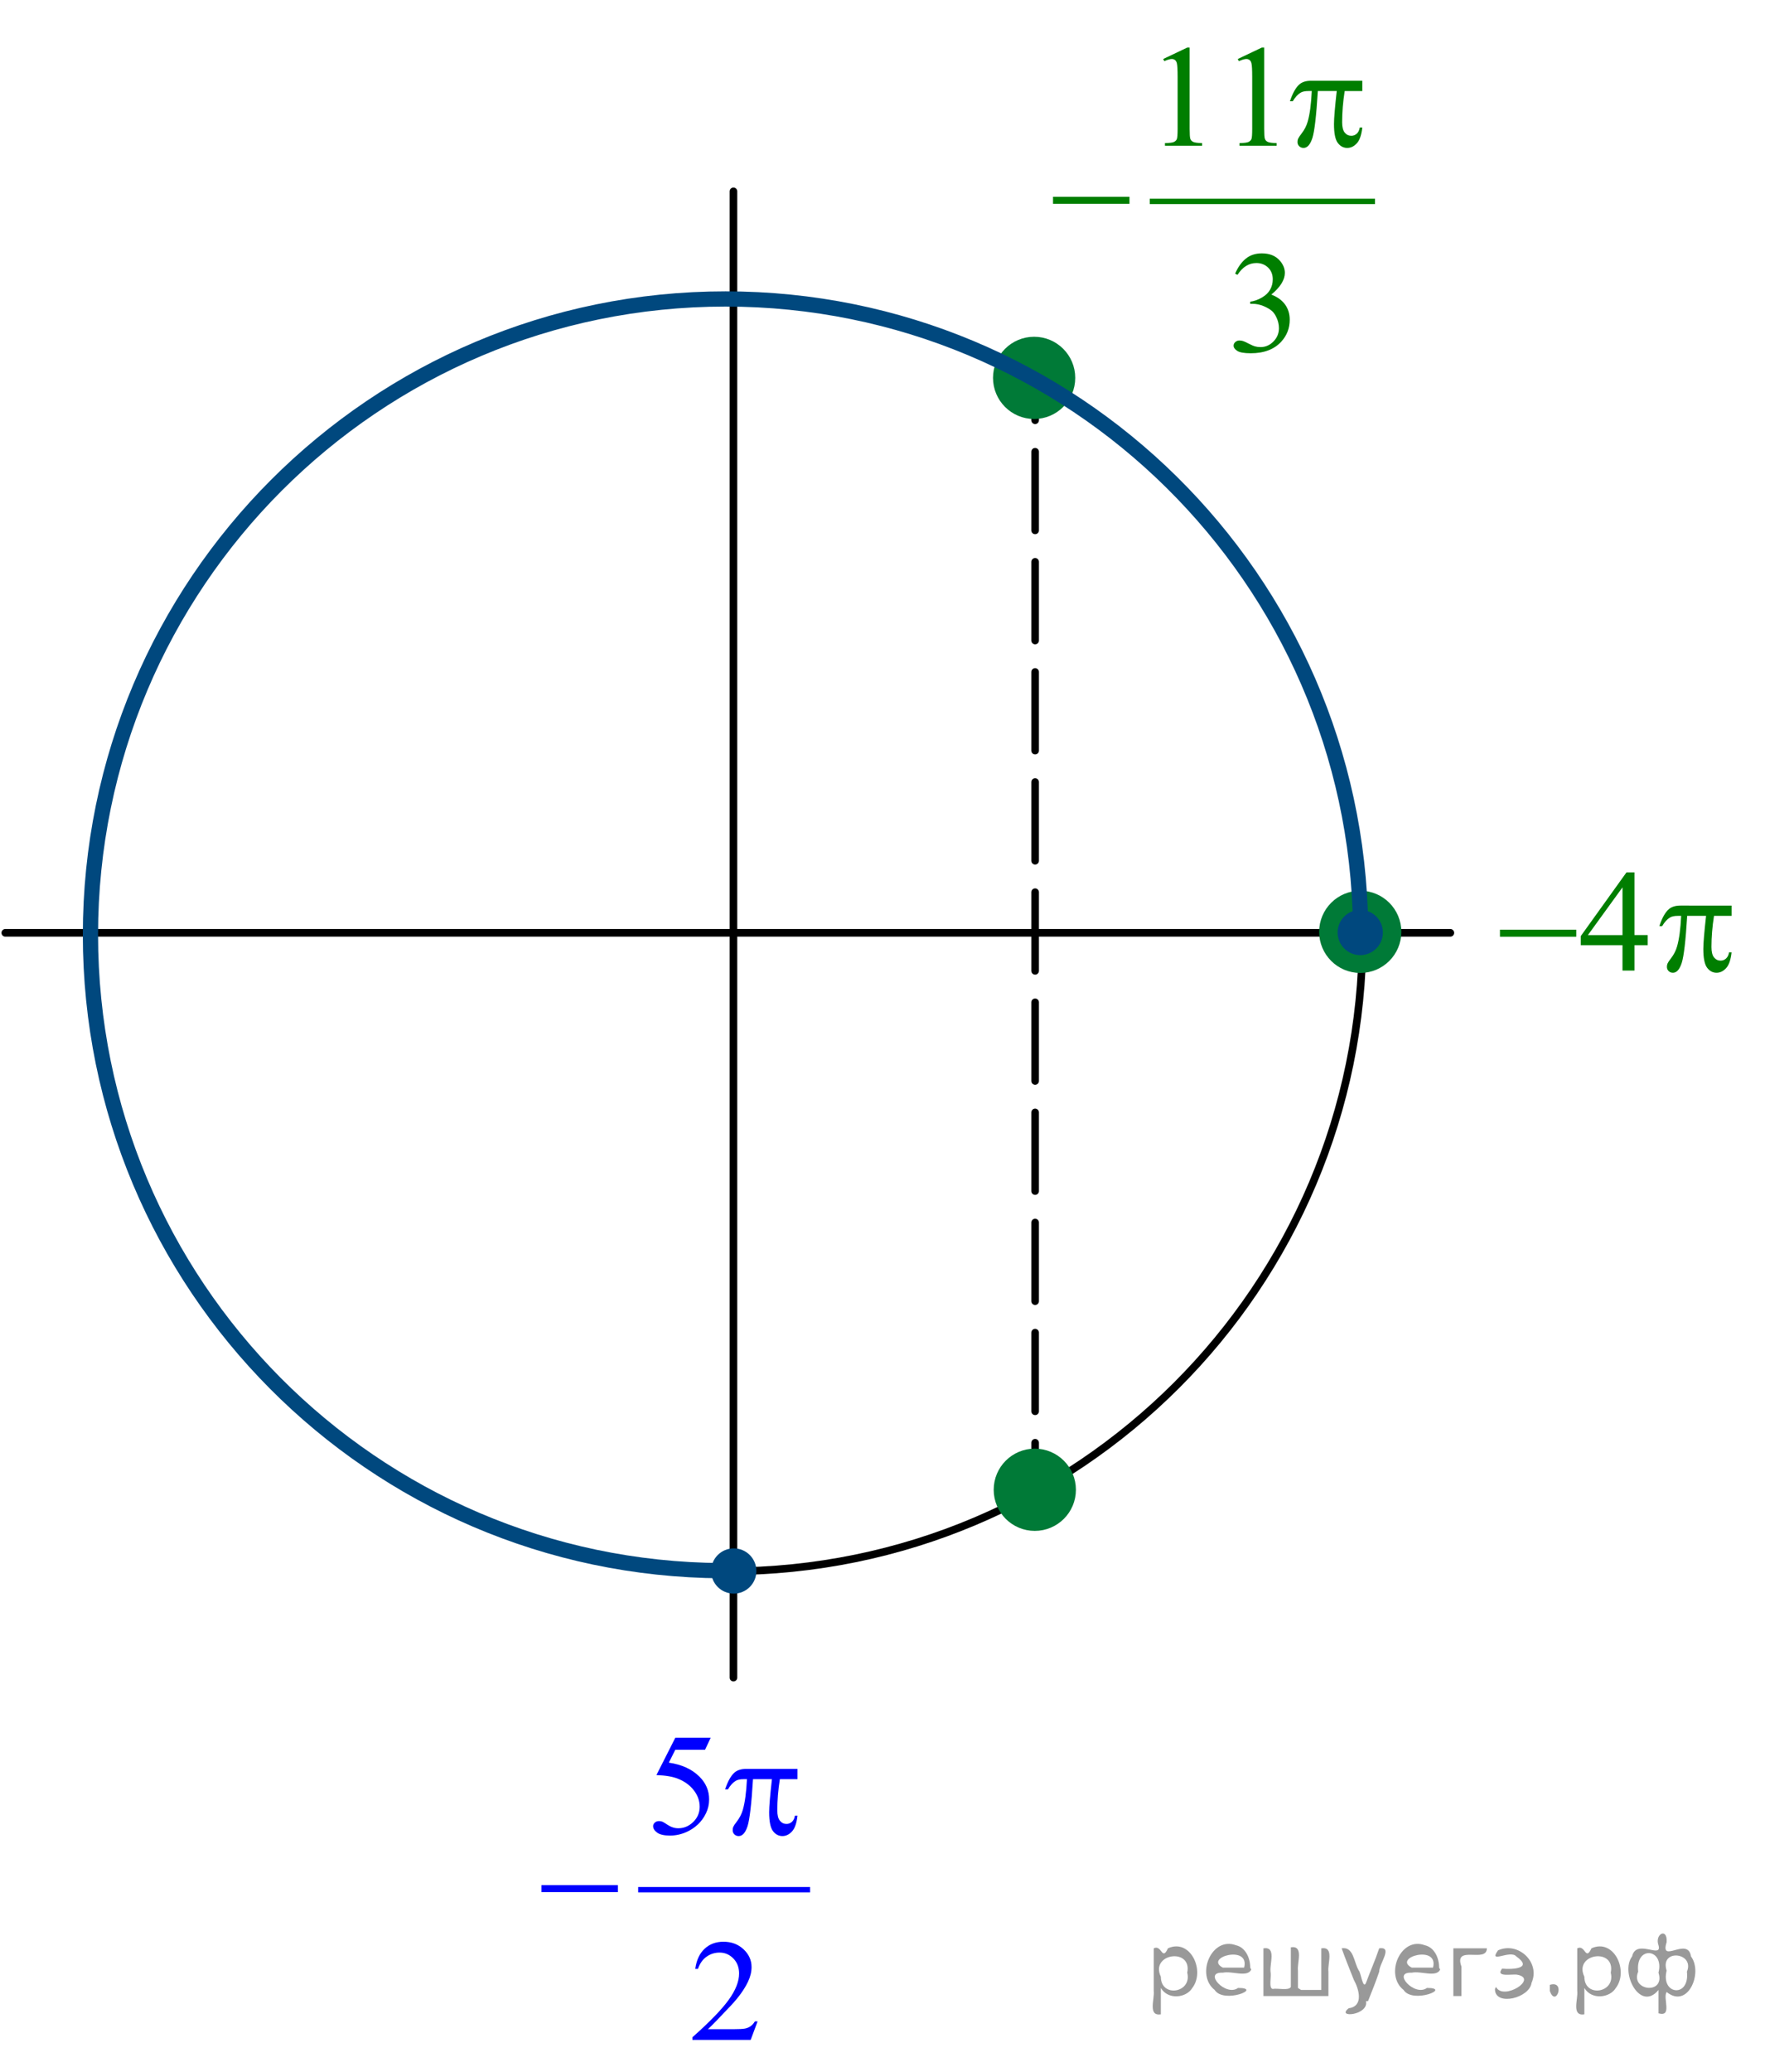 <?xml version="1.0" encoding="utf-8"?>
<!-- Generator: Adobe Illustrator 16.0.0, SVG Export Plug-In . SVG Version: 6.00 Build 0)  -->
<!DOCTYPE svg PUBLIC "-//W3C//DTD SVG 1.1//EN" "http://www.w3.org/Graphics/SVG/1.1/DTD/svg11.dtd">
<svg version="1.1" id="Слой_1" xmlns="http://www.w3.org/2000/svg" xmlns:xlink="http://www.w3.org/1999/xlink" x="0px" y="0px"
	 width="174.279px" height="203.944px" viewBox="0 0 174.279 203.944" enable-background="new 0 0 174.279 203.944"
	 xml:space="preserve">
<g>
	<defs>
		<rect id="SVGID_1_" y="0.052" width="174.254" height="203.893"/>
	</defs>
	<clipPath id="SVGID_2_">
		<use xlink:href="#SVGID_1_"  overflow="visible"/>
	</clipPath>
	<g clip-path="url(#SVGID_2_)">
	</g>
</g>
<g>
	<g>
		
			<line fill="none" stroke="#000000" stroke-width="0.75" stroke-linecap="round" stroke-linejoin="round" x1="101.921" y1="37.623" x2="101.921" y2="41.373"/>
		
			<line fill="none" stroke="#000000" stroke-width="0.75" stroke-linecap="round" stroke-linejoin="round" stroke-dasharray="7.743,3.097" x1="101.921" y1="44.471" x2="101.921" y2="140.482"/>
		
			<line fill="none" stroke="#000000" stroke-width="0.75" stroke-linecap="round" stroke-linejoin="round" x1="101.921" y1="142.031" x2="101.921" y2="145.781"/>
	</g>
</g>
<path fill="none" stroke="#000000" stroke-width="0.75" stroke-linecap="round" stroke-linejoin="round" stroke-miterlimit="8" d="
	M71.631,29.627c-34.536,0-62.53,27.993-62.53,62.529c0,34.537,27.994,62.53,62.53,62.53c34.535,0,62.531-27.993,62.531-62.53
	C134.162,57.62,106.166,29.627,71.631,29.627L71.631,29.627z"/>
<line fill="none" stroke="#000000" stroke-width="0.75" stroke-linecap="round" stroke-linejoin="round" stroke-miterlimit="8" x1="0.521" y1="91.832" x2="142.805" y2="91.832"/>
<path fill-rule="evenodd" clip-rule="evenodd" fill="#007A37" d="M133.934,88.063c-2.029,0-3.672,1.644-3.672,3.673
	c0,2.028,1.643,3.671,3.672,3.671c2.028,0,3.671-1.643,3.671-3.671C137.604,89.706,135.962,88.063,133.934,88.063L133.934,88.063z"
	/>
<path fill="none" stroke="#007A37" stroke-width="0.75" stroke-linecap="round" stroke-linejoin="round" stroke-miterlimit="8" d="
	M133.934,88.063c-2.029,0-3.672,1.644-3.672,3.673c0,2.028,1.643,3.671,3.672,3.671c2.028,0,3.671-1.643,3.671-3.671
	C137.604,89.706,135.962,88.063,133.934,88.063L133.934,88.063z"/>
<path fill-rule="evenodd" clip-rule="evenodd" fill="#007A37" d="M101.888,142.986c-2.028,0-3.671,1.646-3.671,3.674
	s1.643,3.672,3.671,3.672c2.029,0,3.674-1.644,3.674-3.672S103.917,142.986,101.888,142.986L101.888,142.986z"/>
<path fill="none" stroke="#007A37" stroke-width="0.75" stroke-linecap="round" stroke-linejoin="round" stroke-miterlimit="8" d="
	M101.888,142.986c-2.028,0-3.671,1.646-3.671,3.674s1.643,3.672,3.671,3.672c2.029,0,3.674-1.644,3.674-3.672
	S103.917,142.986,101.888,142.986L101.888,142.986z"/>
<path fill-rule="evenodd" clip-rule="evenodd" fill="#007A37" d="M101.824,33.527c-2.028,0-3.674,1.644-3.674,3.673
	c0,2.027,1.646,3.673,3.674,3.673c2.029,0,3.672-1.646,3.672-3.673C105.496,35.171,103.854,33.527,101.824,33.527L101.824,33.527z"
	/>
<path fill="none" stroke="#007A37" stroke-width="0.75" stroke-linecap="round" stroke-linejoin="round" stroke-miterlimit="8" d="
	M101.824,33.527c-2.028,0-3.674,1.644-3.674,3.673c0,2.027,1.646,3.673,3.674,3.673c2.029,0,3.672-1.646,3.672-3.673
	C105.496,35.171,103.854,33.527,101.824,33.527L101.824,33.527z"/>
<line fill="none" stroke="#000000" stroke-width="0.75" stroke-linecap="round" stroke-linejoin="round" stroke-miterlimit="8" x1="72.217" y1="18.837" x2="72.217" y2="165.152"/>
<g>
	<defs>
		<polygon id="SVGID_3_" points="144.963,99.45 174.279,99.45 174.279,82.55 144.963,82.55 144.963,99.45 		"/>
	</defs>
	<clipPath id="SVGID_4_">
		<use xlink:href="#SVGID_3_"  overflow="visible"/>
	</clipPath>
	<g clip-path="url(#SVGID_4_)">
		<path fill="#007E00" d="M162.238,92.055v0.991h-1.303v2.5h-1.181v-2.5h-4.107v-0.894l4.501-6.271h0.787v6.173H162.238z
			 M159.755,92.055v-4.699l-3.406,4.699H159.755z"/>
	</g>
	<g clip-path="url(#SVGID_4_)">
		<path fill="#007E00" d="M147.69,91.524h7.515v0.69h-7.515V91.524z"/>
		<path fill="#007E00" d="M170.497,89.15v1.012h-1.732c-0.167,1.066-0.25,2.088-0.25,3.065c0,0.479,0.086,0.823,0.258,1.03
			s0.386,0.311,0.644,0.311c0.205,0,0.384-0.069,0.537-0.209c0.152-0.14,0.25-0.343,0.293-0.608h0.251
			c-0.081,0.736-0.262,1.255-0.54,1.558c-0.279,0.303-0.594,0.454-0.941,0.454c-0.372,0-0.683-0.166-0.931-0.496
			s-0.372-0.947-0.372-1.851c0-0.567,0.091-1.652,0.271-3.254h-1.86c-0.148,2.439-0.327,3.982-0.537,4.63
			c-0.21,0.646-0.498,0.971-0.865,0.971c-0.172,0-0.314-0.057-0.427-0.168c-0.111-0.111-0.168-0.251-0.168-0.419
			c0-0.121,0.02-0.226,0.058-0.314c0.053-0.121,0.164-0.291,0.336-0.51c0.291-0.377,0.494-0.772,0.608-1.187
			c0.205-0.708,0.339-1.708,0.401-3.003h-0.329c-0.349,0-0.608,0.057-0.78,0.168c-0.277,0.168-0.53,0.447-0.759,0.838h-0.279
			c0.268-0.806,0.58-1.361,0.938-1.669c0.272-0.232,0.653-0.349,1.146-0.349H170.497z"/>
	</g>
</g>
<path fill-rule="evenodd" clip-rule="evenodd" fill="#00487E" d="M72.249,152.802c-1.022,0-1.854,0.831-1.854,1.854
	c0,1.023,0.831,1.852,1.854,1.852s1.852-0.828,1.852-1.852C74.101,153.633,73.271,152.802,72.249,152.802L72.249,152.802z"/>
<path fill="none" stroke="#00487E" stroke-width="0.75" stroke-linecap="round" stroke-linejoin="round" stroke-miterlimit="8" d="
	M72.249,152.802c-1.022,0-1.854,0.831-1.854,1.854c0,1.023,0.831,1.852,1.854,1.852s1.852-0.828,1.852-1.852
	C74.101,153.633,73.271,152.802,72.249,152.802L72.249,152.802z"/>
<g>
	<defs>
		<polygon id="SVGID_5_" points="50.584,203.906 82.629,203.906 82.629,166.206 50.584,166.206 50.584,203.906 		"/>
	</defs>
	<clipPath id="SVGID_6_">
		<use xlink:href="#SVGID_5_"  overflow="visible"/>
	</clipPath>
	
		<line clip-path="url(#SVGID_6_)" fill="none" stroke="#0000FF" stroke-width="0.531" stroke-linecap="square" stroke-miterlimit="10" x1="63.102" y1="186.031" x2="79.5" y2="186.031"/>
	<g clip-path="url(#SVGID_6_)">
		<path fill="#0000FF" d="M69.98,171.065l-0.559,1.187h-2.927l-0.638,1.271c1.267,0.182,2.271,0.641,3.012,1.376
			c0.636,0.633,0.954,1.378,0.954,2.234c0,0.498-0.104,0.959-0.313,1.383c-0.207,0.423-0.47,0.784-0.785,1.082
			s-0.667,0.537-1.054,0.719c-0.55,0.256-1.114,0.385-1.692,0.385c-0.584,0-1.008-0.097-1.273-0.29
			c-0.265-0.193-0.397-0.406-0.397-0.639c0-0.131,0.055-0.246,0.165-0.346c0.109-0.101,0.248-0.15,0.416-0.15
			c0.124,0,0.232,0.019,0.326,0.056c0.093,0.037,0.252,0.133,0.477,0.286c0.358,0.242,0.722,0.363,1.09,0.363
			c0.56,0,1.051-0.206,1.474-0.618c0.424-0.411,0.635-0.913,0.635-1.504c0-0.573-0.188-1.107-0.566-1.603
			c-0.378-0.496-0.898-0.879-1.563-1.149c-0.521-0.209-1.23-0.33-2.13-0.362l1.864-3.68H69.98z"/>
	</g>
	<g clip-path="url(#SVGID_6_)">
		<path fill="#0000FF" d="M74.596,198.993l-0.682,1.822h-5.737v-0.259c1.688-1.498,2.876-2.723,3.564-3.672
			c0.688-0.95,1.032-1.818,1.032-2.604c0-0.601-0.188-1.094-0.566-1.48s-0.829-0.58-1.355-0.58c-0.478,0-0.907,0.137-1.287,0.409
			c-0.38,0.271-0.661,0.671-0.843,1.197h-0.265c0.119-0.861,0.426-1.522,0.921-1.983s1.113-0.691,1.854-0.691
			c0.788,0,1.447,0.247,1.976,0.74c0.528,0.494,0.792,1.075,0.792,1.746c0,0.479-0.114,0.959-0.344,1.438
			c-0.354,0.754-0.928,1.552-1.722,2.395c-1.19,1.267-1.934,2.029-2.23,2.29h2.539c0.517,0,0.879-0.019,1.087-0.056
			c0.207-0.037,0.396-0.112,0.563-0.227s0.313-0.276,0.438-0.485H74.596z"/>
	</g>
	<g clip-path="url(#SVGID_6_)">
		<path fill="#0000FF" d="M78.522,174.138v1.012h-1.735c-0.167,1.066-0.251,2.088-0.251,3.065c0,0.479,0.086,0.823,0.259,1.03
			c0.172,0.207,0.387,0.311,0.646,0.311c0.205,0,0.385-0.069,0.537-0.209c0.153-0.14,0.251-0.343,0.294-0.608h0.251
			c-0.081,0.736-0.262,1.255-0.541,1.558s-0.594,0.454-0.943,0.454c-0.373,0-0.684-0.166-0.932-0.496
			c-0.249-0.33-0.373-0.947-0.373-1.851c0-0.567,0.091-1.652,0.272-3.254h-1.864c-0.148,2.439-0.328,3.982-0.538,4.63
			c-0.211,0.646-0.5,0.971-0.868,0.971c-0.172,0-0.314-0.057-0.427-0.168s-0.168-0.251-0.168-0.419c0-0.121,0.019-0.226,0.057-0.314
			c0.053-0.121,0.165-0.291,0.338-0.51c0.291-0.377,0.494-0.772,0.609-1.187c0.205-0.708,0.339-1.708,0.401-3.003h-0.33
			c-0.349,0-0.609,0.057-0.781,0.168c-0.277,0.168-0.531,0.447-0.761,0.838h-0.279c0.268-0.806,0.581-1.361,0.939-1.669
			c0.272-0.232,0.655-0.349,1.147-0.349H78.522z"/>
	</g>
	<g clip-path="url(#SVGID_6_)">
		<path fill="#0000FF" d="M53.309,185.581h7.53v0.69h-7.53V185.581z"/>
	</g>
</g>
<g>
	<defs>
		<polygon id="SVGID_7_" points="100.959,37.7 138.334,37.7 138.334,0 100.959,0 100.959,37.7 		"/>
	</defs>
	<clipPath id="SVGID_8_">
		<use xlink:href="#SVGID_7_"  overflow="visible"/>
	</clipPath>
	
		<line clip-path="url(#SVGID_8_)" fill="none" stroke="#007E00" stroke-width="0.531" stroke-linecap="square" stroke-miterlimit="10" x1="113.474" y1="19.825" x2="135.122" y2="19.825"/>
	<g clip-path="url(#SVGID_8_)">
		<path fill="#007E00" d="M114.533,5.808l2.366-1.125h0.236v7.995c0,0.531,0.022,0.861,0.068,0.991
			c0.045,0.131,0.14,0.23,0.283,0.301c0.143,0.069,0.435,0.109,0.874,0.118v0.259h-3.656v-0.259c0.459-0.009,0.755-0.047,0.89-0.115
			c0.133-0.067,0.227-0.158,0.279-0.271c0.053-0.114,0.079-0.455,0.079-1.023V7.566c0-0.688-0.024-1.131-0.072-1.326
			c-0.033-0.149-0.095-0.259-0.183-0.328c-0.089-0.07-0.195-0.104-0.319-0.104c-0.177,0-0.423,0.072-0.738,0.216L114.533,5.808z"/>
		<path fill="#007E00" d="M121.875,5.808l2.366-1.125h0.236v7.995c0,0.531,0.022,0.861,0.068,0.991
			c0.045,0.131,0.14,0.23,0.283,0.301c0.143,0.069,0.435,0.109,0.874,0.118v0.259h-3.656v-0.259c0.459-0.009,0.755-0.047,0.89-0.115
			c0.133-0.067,0.227-0.158,0.279-0.271c0.053-0.114,0.079-0.455,0.079-1.023V7.566c0-0.688-0.024-1.131-0.072-1.326
			c-0.033-0.149-0.095-0.259-0.183-0.328c-0.089-0.07-0.195-0.104-0.319-0.104c-0.177,0-0.423,0.072-0.738,0.216L121.875,5.808z"/>
	</g>
	<g clip-path="url(#SVGID_8_)">
		<path fill="#007E00" d="M121.613,26.941c0.276-0.638,0.627-1.13,1.05-1.477s0.95-0.521,1.581-0.521
			c0.779,0,1.376,0.247,1.792,0.74c0.315,0.368,0.474,0.762,0.474,1.181c0,0.688-0.444,1.4-1.334,2.137
			c0.598,0.228,1.05,0.554,1.355,0.978c0.306,0.423,0.459,0.921,0.459,1.494c0,0.819-0.269,1.529-0.804,2.129
			c-0.697,0.782-1.708,1.174-3.032,1.174c-0.655,0-1.101-0.08-1.337-0.237c-0.237-0.158-0.355-0.329-0.355-0.51
			c0-0.136,0.057-0.254,0.169-0.356s0.247-0.153,0.405-0.153c0.119,0,0.241,0.019,0.365,0.056c0.081,0.023,0.266,0.108,0.552,0.255
			c0.287,0.146,0.485,0.233,0.596,0.262c0.177,0.051,0.365,0.077,0.566,0.077c0.487,0,0.911-0.185,1.272-0.552
			c0.36-0.368,0.541-0.804,0.541-1.306c0-0.368-0.084-0.727-0.251-1.075c-0.124-0.261-0.261-0.459-0.408-0.594
			c-0.206-0.187-0.488-0.355-0.847-0.507c-0.358-0.15-0.724-0.227-1.097-0.227h-0.229V29.7c0.378-0.047,0.757-0.18,1.137-0.398
			s0.656-0.481,0.828-0.789s0.258-0.645,0.258-1.013c0-0.479-0.154-0.866-0.462-1.162c-0.309-0.296-0.692-0.443-1.151-0.443
			c-0.74,0-1.359,0.387-1.856,1.159L121.613,26.941z"/>
	</g>
	<g clip-path="url(#SVGID_8_)">
		<path fill="#007E00" d="M134.136,7.951v1.012h-1.734c-0.168,1.066-0.251,2.088-0.251,3.065c0,0.479,0.086,0.823,0.258,1.03
			s0.387,0.311,0.646,0.311c0.205,0,0.385-0.069,0.537-0.209c0.153-0.14,0.251-0.343,0.294-0.608h0.251
			c-0.081,0.736-0.262,1.255-0.541,1.558s-0.594,0.454-0.942,0.454c-0.373,0-0.684-0.166-0.933-0.496
			c-0.248-0.33-0.373-0.947-0.373-1.851c0-0.567,0.091-1.652,0.272-3.254h-1.863c-0.148,2.439-0.328,3.982-0.538,4.63
			c-0.21,0.646-0.5,0.971-0.867,0.971c-0.173,0-0.314-0.057-0.427-0.168s-0.169-0.251-0.169-0.419c0-0.121,0.02-0.226,0.058-0.314
			c0.053-0.121,0.165-0.291,0.337-0.51c0.292-0.377,0.495-0.772,0.609-1.187c0.205-0.708,0.34-1.708,0.401-3.003h-0.329
			c-0.35,0-0.61,0.057-0.782,0.168c-0.277,0.168-0.53,0.447-0.76,0.838h-0.279c0.268-0.806,0.58-1.361,0.939-1.669
			c0.271-0.232,0.654-0.349,1.146-0.349H134.136z"/>
	</g>
	<g clip-path="url(#SVGID_8_)">
		<path fill="#007E00" d="M103.684,19.374h7.527v0.69h-7.527V19.374z"/>
	</g>
</g>
<path fill="none" stroke="#00487E" stroke-width="1.5" stroke-linejoin="round" stroke-miterlimit="8" d="M71.092,154.623
	c-34.399-0.19-62.186-28.158-62.186-62.596c0-34.569,27.997-62.596,62.533-62.596c34.219,0,62.08,27.531,62.529,61.778"/>
<path fill-rule="evenodd" clip-rule="evenodd" fill="#00487E" d="M133.934,89.947c-1.023,0-1.854,0.829-1.854,1.853
	s0.83,1.853,1.854,1.853s1.854-0.829,1.854-1.853S134.957,89.947,133.934,89.947L133.934,89.947z"/>
<path fill="none" stroke="#00487E" stroke-width="0.75" stroke-linecap="round" stroke-linejoin="round" stroke-miterlimit="8" d="
	M133.934,89.947c-1.023,0-1.854,0.829-1.854,1.853s0.83,1.853,1.854,1.853s1.854-0.829,1.854-1.853S134.957,89.947,133.934,89.947
	L133.934,89.947z"/>
<g>
</g>
<g>
</g>
<g>
</g>
<g>
</g>
<g>
</g>
<g>
</g>
<g style="stroke:none;fill:#000;fill-opacity:0.4" > <path d="m 114.3,195.8 c 0,0.8 0,1.6 0,2.5 -1.3,0.2 -0.6,-1.5 -0.7,-2.3 0,-1.4 0,-2.8 0,-4.2 0.8,-0.4 0.8,1.3 1.4,0.0 2.2,-1.0 3.7,2.2 2.4,3.9 -0.6,1.0 -2.4,1.2 -3.1,0.0 z m 2.6,-1.6 c 0.5,-2.5 -3.7,-1.9 -2.6,0.4 0.0,2.1 3.1,1.6 2.6,-0.4 z" /> <path d="m 123.2,193.9 c -0.4,0.8 -1.9,0.1 -2.8,0.3 -2.0,-0.1 0.3,2.4 1.5,1.5 2.5,0.0 -1.4,1.6 -2.3,0.2 -1.9,-1.5 -0.3,-5.3 2.1,-4.4 0.9,0.2 1.4,1.2 1.4,2.2 z m -0.7,-0.2 c 0.6,-2.3 -4.0,-1.0 -2.1,0.0 0.7,0 1.4,-0.0 2.1,-0.0 z" /> <path d="m 128.1,195.9 c 0.6,0 1.3,0 2.0,0 0,-1.3 0,-2.7 0,-4.1 1.3,-0.2 0.6,1.5 0.7,2.3 0,0.8 0,1.6 0,2.4 -2.1,0 -4.2,0 -6.4,0 0,-1.5 0,-3.1 0,-4.7 1.3,-0.2 0.6,1.5 0.7,2.3 0.1,0.5 -0.2,1.6 0.2,1.7 0.5,-0.1 1.6,0.2 1.8,-0.2 0,-1.3 0,-2.6 0,-3.9 1.3,-0.2 0.6,1.5 0.7,2.3 0,0.5 0,1.1 0,1.7 z" /> <path d="m 134.5,197.0 c 0.3,1.4 -3.0,1.7 -1.7,0.7 1.5,-0.2 1.0,-1.9 0.5,-2.8 -0.4,-1.0 -0.8,-2.0 -1.2,-3.1 1.2,-0.2 1.2,1.4 1.7,2.2 0.2,0.2 0.4,1.9 0.7,1.2 0.4,-1.1 0.9,-2.2 1.3,-3.4 1.4,-0.2 0.0,1.5 -0.0,2.3 -0.3,0.9 -0.7,1.9 -1.1,2.9 z" /> <path d="m 141.8,193.9 c -0.4,0.8 -1.9,0.1 -2.8,0.3 -2.0,-0.1 0.3,2.4 1.5,1.5 2.5,0.0 -1.4,1.6 -2.3,0.2 -1.9,-1.5 -0.3,-5.3 2.1,-4.4 0.9,0.2 1.4,1.2 1.4,2.2 z m -0.7,-0.2 c 0.6,-2.3 -4.0,-1.0 -2.1,0.0 0.7,0 1.4,-0.0 2.1,-0.0 z" /> <path d="m 143.1,196.5 c 0,-1.5 0,-3.1 0,-4.7 1.1,0 2.2,0 3.3,0 0.0,1.5 -3.3,-0.4 -2.5,1.8 0,0.9 0,1.9 0,2.9 -0.2,0 -0.5,0 -0.7,0 z" /> <path d="m 147.3,195.6 c 0.7,1.4 4.2,-0.8 2.1,-1.2 -0.5,-0.1 -2.2,0.3 -1.5,-0.6 1.0,0.1 3.1,0.0 1.4,-1.2 -0.6,-0.7 -2.8,0.8 -1.8,-0.6 2.0,-0.9 4.2,1.2 3.3,3.2 -0.2,1.5 -3.5,2.3 -3.6,0.7 l 0,-0.1 0,-0.0 0,0 z" /> <path d="m 152.6,195.4 c 1.6,-0.5 0.6,2.3 -0.0,0.6 -0.0,-0.2 0.0,-0.4 0.0,-0.6 z" /> <path d="m 156.0,195.8 c 0,0.8 0,1.6 0,2.5 -1.3,0.2 -0.6,-1.5 -0.7,-2.3 0,-1.4 0,-2.8 0,-4.2 0.8,-0.4 0.8,1.3 1.4,0.0 2.2,-1.0 3.7,2.2 2.4,3.9 -0.6,1.0 -2.4,1.2 -3.1,0.0 z m 2.6,-1.6 c 0.5,-2.5 -3.7,-1.9 -2.6,0.4 0.0,2.1 3.1,1.6 2.6,-0.4 z" /> <path d="m 161.3,194.1 c -0.8,1.9 2.7,2.3 2.0,0.1 0.6,-2.4 -2.3,-2.7 -2.0,-0.1 z m 2.0,4.2 c 0,-0.8 0,-1.6 0,-2.4 -1.8,2.2 -3.8,-1.7 -2.6,-3.3 0.4,-1.8 3.0,0.3 2.6,-1.1 -0.4,-1.1 0.9,-1.8 0.8,-0.3 -0.7,2.2 2.1,-0.6 2.4,1.4 1.2,1.6 -0.3,5.2 -2.4,3.5 -0.4,0.6 0.6,2.5 -0.8,2.1 z m 2.8,-4.2 c 0.8,-1.9 -2.7,-2.3 -2.0,-0.1 -0.6,2.4 2.3,2.7 2.0,0.1 z" /> </g></svg>

<!--File created and owned by https://sdamgia.ru. Copying is prohibited. All rights reserved.-->

